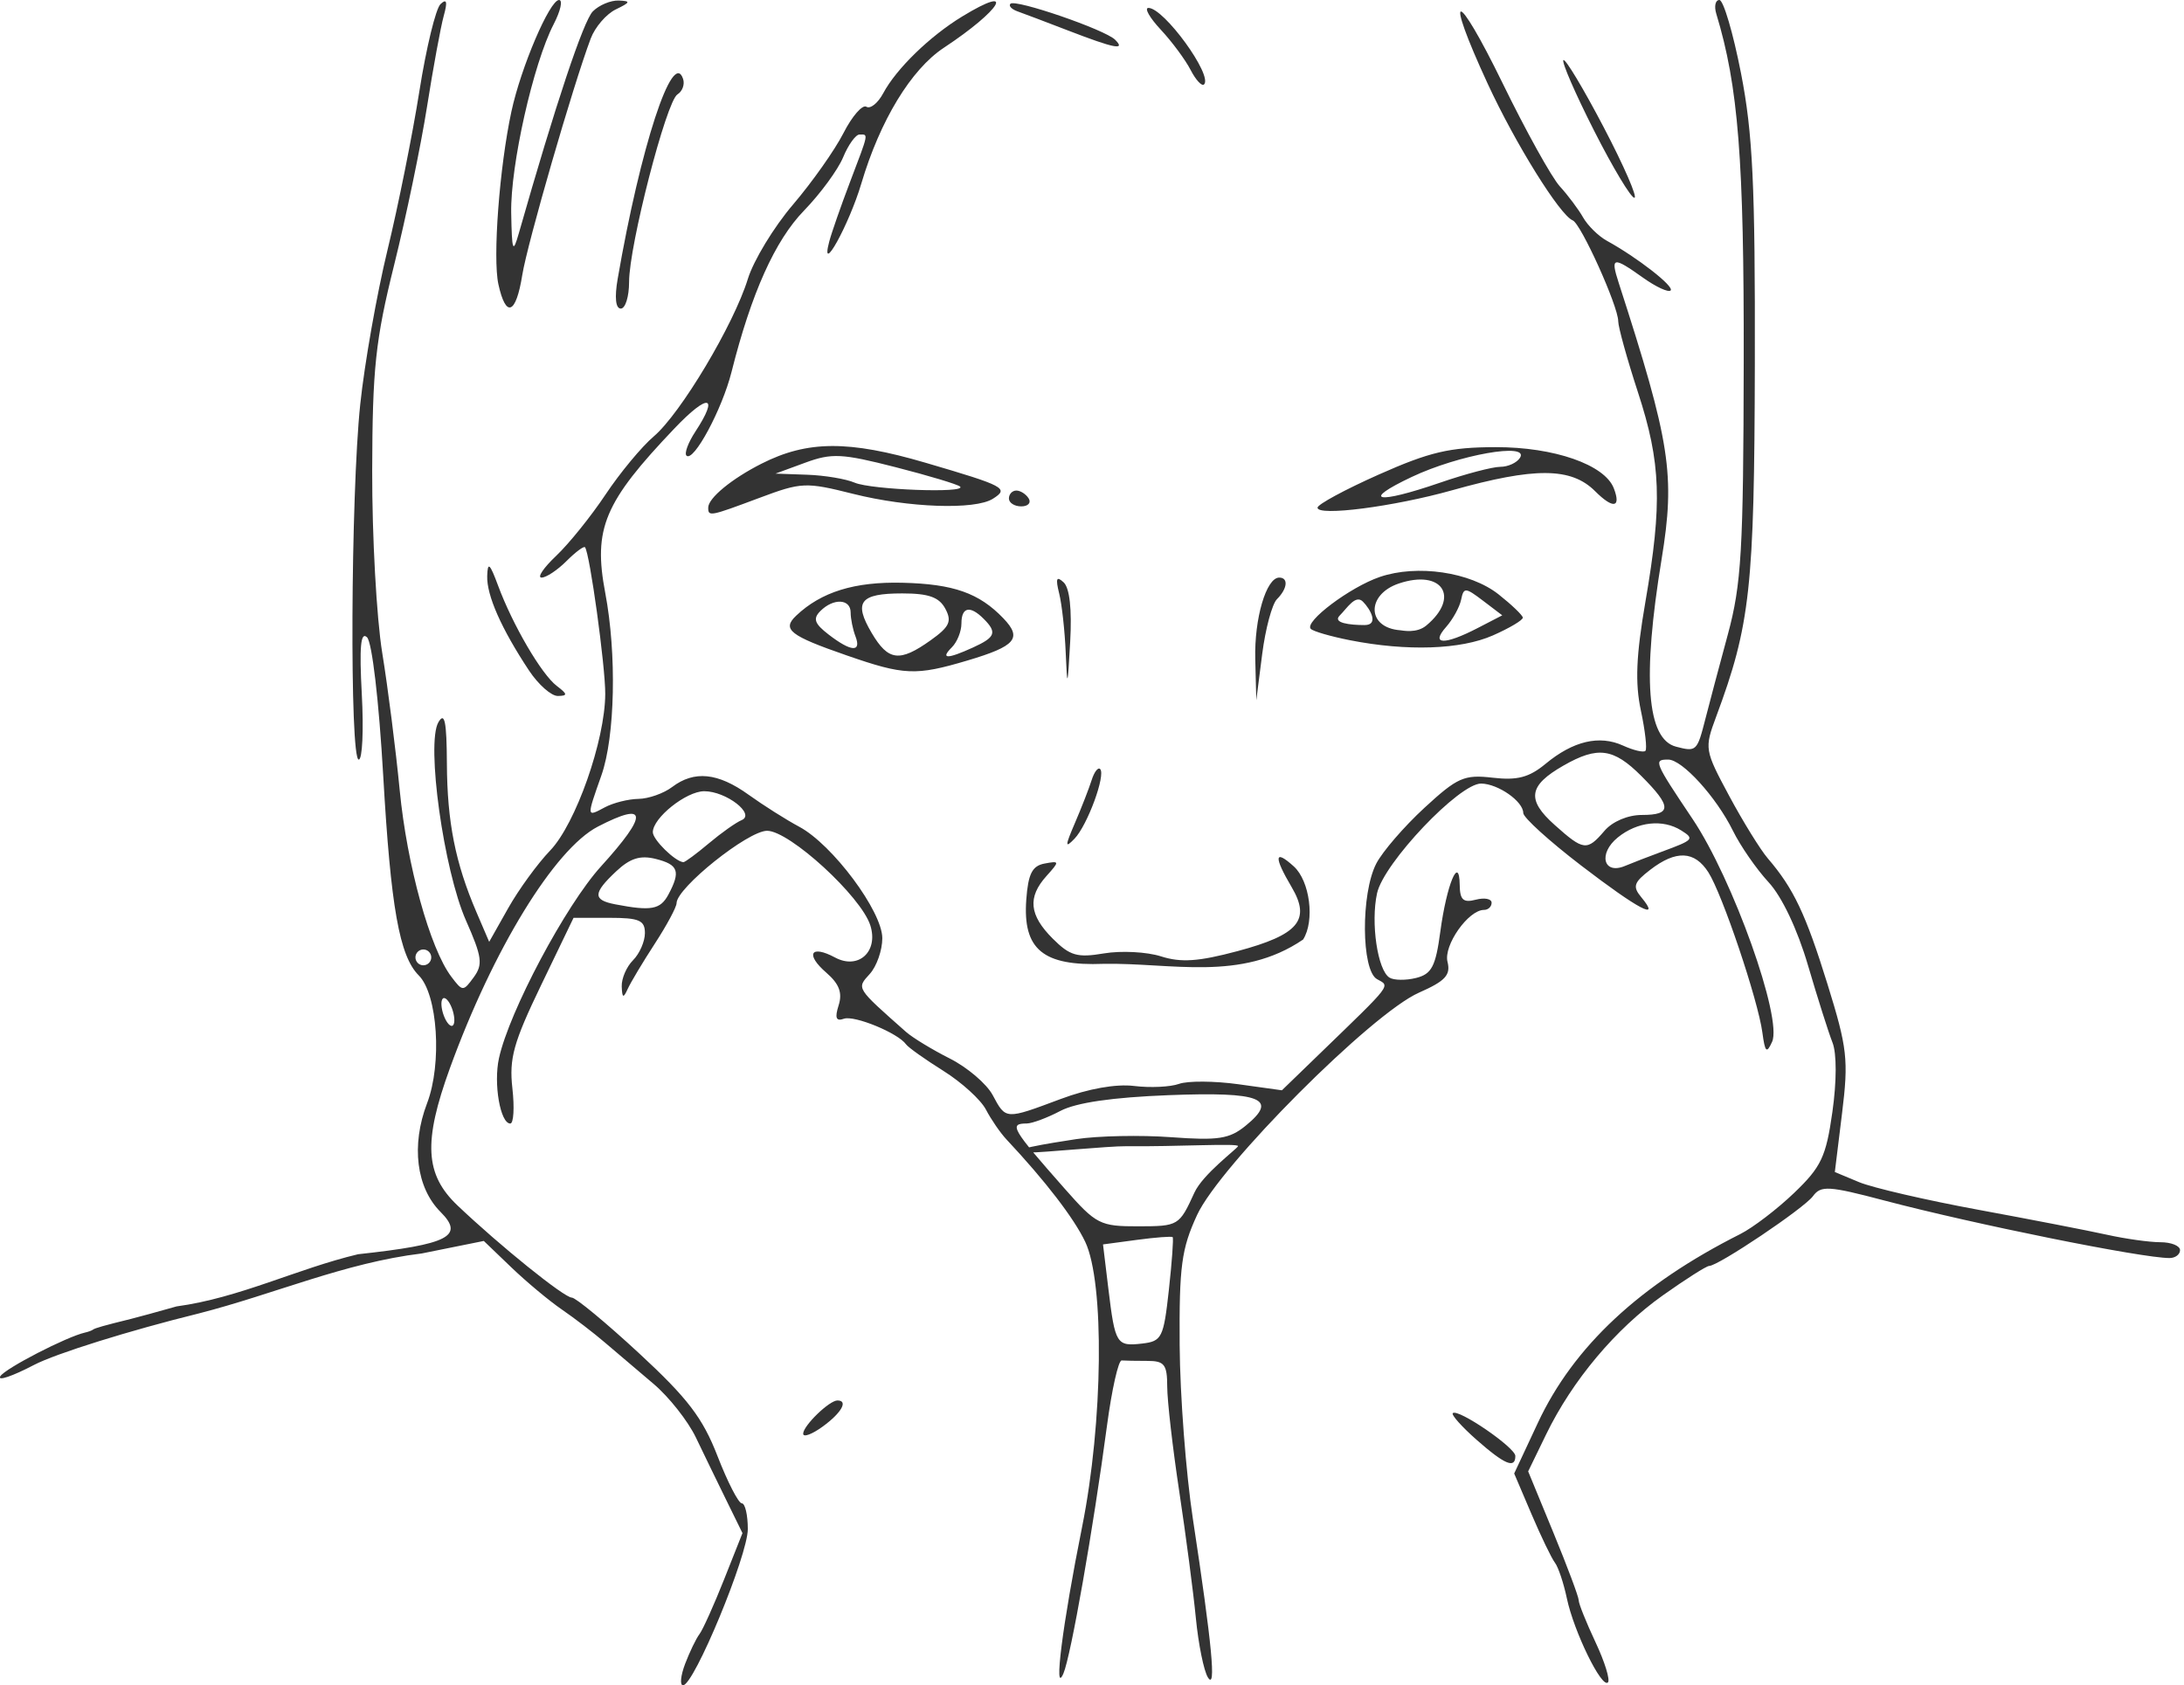 <?xml version="1.0" encoding="UTF-8" standalone="no"?>
<!-- Created with Inkscape (http://www.inkscape.org/) -->
<svg
   xmlns:dc="http://purl.org/dc/elements/1.1/"
   xmlns:cc="http://creativecommons.org/ns#"
   xmlns:rdf="http://www.w3.org/1999/02/22-rdf-syntax-ns#"
   xmlns:svg="http://www.w3.org/2000/svg"
   xmlns="http://www.w3.org/2000/svg"
   xmlns:sodipodi="http://sodipodi.sourceforge.net/DTD/sodipodi-0.dtd"
   xmlns:inkscape="http://www.inkscape.org/namespaces/inkscape"
   id="svg2"
   sodipodi:version="0.32"
   inkscape:version="0.46"
   width="276"
   height="213"
   version="1.0"
   sodipodi:docname="vera3.svg"
   inkscape:output_extension="org.inkscape.output.svg.inkscape">
  <defs
     id="defs5">
    <inkscape:perspective
       sodipodi:type="inkscape:persp3d"
       inkscape:vp_x="0 : 526.18109 : 1"
       inkscape:vp_y="0 : 1000 : 0"
       inkscape:vp_z="744.09448 : 526.18109 : 1"
       inkscape:persp3d-origin="372.04724 : 350.78739 : 1"
       id="perspective9" />
  </defs>
  <sodipodi:namedview
     inkscape:window-height="964"
     inkscape:window-width="1173"
     inkscape:pageshadow="2"
     inkscape:pageopacity="0.0"
     guidetolerance="10.0"
     gridtolerance="10.0"
     objecttolerance="10.0"
     borderopacity="1.0"
     bordercolor="#666666"
     pagecolor="#ffffff"
     id="base"
     showgrid="false"
     inkscape:zoom="2.8284271"
     inkscape:cx="143.7332"
     inkscape:cy="116.31779"
     inkscape:window-x="1"
     inkscape:window-y="25"
     inkscape:current-layer="svg2" />
  <path
     id="path2386"
     d="M 86.583,210.283 C 87.151,208.788 87.966,207.101 88.394,206.533 C 88.823,205.965 90.221,202.859 91.501,199.631 L 93.829,193.763 L 91.8,189.631 C 90.684,187.359 88.948,183.783 87.943,181.684 C 86.937,179.586 84.514,176.52 82.557,174.873 C 80.601,173.225 77.855,170.892 76.456,169.689 C 75.056,168.485 72.599,166.6 70.995,165.5 C 69.391,164.4 66.518,162.002 64.61,160.17 L 61.14,156.84 L 53.3,158.42 C 43.558,159.601 34.706,163.546 25.128,166 C 16.416,168.145 7.043,171.075 4.298,172.51 C 1.554,173.945 -0.366,174.592 0.033,173.946 C 0.649,172.95 8.433,168.934 10.75,168.417 C 11.162,168.325 11.613,168.159 11.75,168.048 C 11.988,167.857 13.161,167.525 16.5,166.705 C 17.325,166.503 19.941,165.786 22.313,165.113 C 30.304,164.03 37.513,160.362 45.25,158.519 C 56.695,157.276 58.732,156.232 55.674,153.174 C 52.605,150.105 51.942,144.75 53.972,139.435 C 55.884,134.427 55.313,125.67 52.917,123.275 C 50.476,120.833 49.383,114.688 48.429,98.043 C 47.886,88.57 47.017,81.143 46.381,80.543 C 45.578,79.785 45.398,81.751 45.723,87.75 C 45.968,92.287 45.794,96 45.335,96 C 44.177,96 44.318,62.558 45.524,51.11 C 46.068,45.946 47.617,37.171 48.967,31.61 C 50.317,26.05 52.132,17.004 53.001,11.51 C 53.87,6.015 55.074,1.065 55.676,0.51 C 56.459,-0.212 56.574,0.214 56.078,2 C 55.696,3.375 54.744,8.55 53.962,13.5 C 53.181,18.45 51.31,27.45 49.806,33.5 C 47.448,42.977 47.065,46.576 47.035,59.5 C 47.016,67.75 47.586,78.1 48.302,82.5 C 49.019,86.9 50.014,94.72 50.513,99.877 C 51.432,109.36 54.343,119.883 57.033,123.441 C 58.462,125.332 58.535,125.334 59.866,123.514 C 61.05,121.895 60.919,120.935 58.89,116.347 C 56.07,109.972 53.841,93.964 55.4,91.285 C 56.192,89.925 56.448,91.167 56.475,96.5 C 56.513,103.89 57.542,109.067 60.203,115.268 L 61.82,119.036 L 64.229,114.768 C 65.553,112.421 67.935,109.15 69.52,107.5 C 72.753,104.135 76.467,93.576 76.487,87.693 C 76.499,84.173 74.533,69.926 73.931,69.167 C 73.786,68.983 72.729,69.771 71.583,70.917 C 70.438,72.062 69.022,73 68.438,73 C 67.854,73 68.686,71.763 70.286,70.25 C 71.886,68.737 74.694,65.25 76.526,62.5 C 78.358,59.75 81.102,56.442 82.624,55.15 C 86.011,52.274 92.729,41.026 94.508,35.254 C 95.228,32.919 97.795,28.692 100.212,25.861 C 102.629,23.029 105.499,18.961 106.591,16.821 C 107.683,14.681 108.987,13.183 109.488,13.493 C 109.989,13.803 110.946,13.035 111.614,11.787 C 113.273,8.687 117.492,4.585 121.591,2.086 C 128.528,-2.143 126.549,1.235 119.274,6.039 C 115.133,8.775 111.218,15.218 108.847,23.202 C 107.298,28.42 103.573,35.139 104.802,30.5 C 105.093,29.4 106.269,26.031 107.416,23.014 C 109.825,16.673 109.759,17 108.621,17 C 108.138,17 107.207,18.292 106.553,19.871 C 105.899,21.451 103.671,24.488 101.602,26.621 C 97.942,30.395 94.952,37.051 92.449,47 C 91.256,51.745 87.635,58.468 86.75,57.584 C 86.464,57.297 86.965,55.939 87.865,54.566 C 90.926,49.894 89.512,49.658 85.25,54.13 C 76.347,63.472 74.945,66.801 76.488,74.937 C 77.952,82.655 77.731,93.095 76,98 C 74.118,103.333 74.112,103.278 76.434,102.035 C 77.498,101.466 79.411,100.986 80.684,100.968 C 81.958,100.951 83.874,100.276 84.941,99.468 C 87.738,97.353 90.723,97.654 94.602,100.443 C 96.471,101.786 99.35,103.607 101,104.489 C 105.201,106.733 111.5,115.186 111.5,118.579 C 111.5,120.099 110.788,122.129 109.919,123.09 C 108.236,124.949 108.132,124.783 114.5,130.421 C 115.325,131.151 117.815,132.665 120.033,133.784 C 122.25,134.903 124.689,136.985 125.451,138.409 C 127.122,141.531 127.021,141.525 134.039,138.9 C 137.536,137.591 141.038,136.97 143.327,137.252 C 145.347,137.501 147.9,137.382 149,136.987 C 150.1,136.592 153.475,136.613 156.5,137.033 L 162,137.798 L 166.803,133.149 C 176.101,124.15 175.69,124.686 174.013,123.747 C 172.027,122.636 171.967,112.931 173.923,109.148 C 174.706,107.635 177.438,104.469 179.993,102.113 C 184.186,98.249 185.031,97.875 188.64,98.292 C 191.748,98.651 193.237,98.259 195.32,96.536 C 198.807,93.649 202.118,92.869 205.105,94.23 C 206.427,94.832 207.7,95.134 207.934,94.9 C 208.167,94.666 207.911,92.375 207.364,89.809 C 206.618,86.314 206.761,82.869 207.934,76.072 C 210.087,63.595 209.908,58.504 207,49.597 C 205.625,45.385 204.5,41.333 204.5,40.594 C 204.5,38.7 199.797,28.279 198.75,27.853 C 197.126,27.191 191.498,18.143 187.995,10.559 C 182.403,-1.549 183.983,-1.598 189.881,10.5 C 192.831,16.55 196.089,22.425 197.122,23.555 C 198.155,24.685 199.48,26.455 200.067,27.488 C 200.654,28.521 202.004,29.845 203.067,30.431 C 206.924,32.554 211.619,36.214 211.123,36.71 C 210.844,36.99 209.282,36.269 207.653,35.109 C 203.818,32.378 203.494,32.446 204.563,35.75 C 211.1,55.964 211.728,60.016 209.98,70.687 C 207.522,85.682 208.115,93.404 211.799,94.368 C 214.386,95.044 214.469,94.965 215.524,90.829 C 215.99,88.998 217.259,84.225 218.344,80.222 C 220.073,73.839 220.321,69.594 220.36,45.722 C 220.402,20.093 219.68,10.934 216.896,1.75 C 216.604,0.787 216.78,0 217.286,0 C 217.792,0 219.021,4.162 220.016,9.25 C 221.505,16.864 221.814,23.364 221.765,46 C 221.703,74.321 221.193,78.969 216.872,90.59 C 215.382,94.596 215.415,94.8 218.523,100.59 C 220.268,103.84 222.468,107.4 223.413,108.5 C 226.658,112.278 228.195,115.518 230.946,124.381 C 233.455,132.465 233.62,133.929 232.788,140.695 L 231.874,148.129 L 234.937,149.407 C 236.622,150.11 243.4,151.681 250,152.898 C 256.6,154.114 263.919,155.535 266.264,156.055 C 268.61,156.575 271.647,157 273.014,157 C 274.381,157 275.5,157.45 275.5,158 C 275.5,158.55 274.9,159 274.167,159 C 270.667,159 249.549,154.738 238.116,151.724 C 231.087,149.871 230.111,149.812 229.112,151.178 C 227.995,152.706 217.143,160 215.988,160 C 215.654,160 213.023,161.671 210.143,163.714 C 204.178,167.943 198.709,174.457 195.393,181.283 L 193.12,185.962 L 196.318,193.731 C 198.077,198.004 199.513,201.842 199.508,202.261 C 199.504,202.679 200.458,205.059 201.628,207.549 C 202.799,210.04 203.505,212.328 203.198,212.635 C 202.414,213.419 198.893,206.205 198.007,202 C 197.601,200.075 196.923,198.05 196.499,197.5 C 196.076,196.95 194.745,194.189 193.541,191.365 L 191.353,186.231 L 194.35,179.82 C 198.866,170.162 207.235,162.356 219.92,155.97 C 221.526,155.161 224.597,152.816 226.744,150.757 C 230.159,147.483 230.764,146.201 231.566,140.536 C 232.112,136.683 232.119,133.135 231.584,131.779 C 231.089,130.526 229.692,126.125 228.48,122 C 227.142,117.446 225.186,113.321 223.5,111.5 C 221.973,109.85 219.947,106.925 218.998,105 C 216.888,100.723 212.593,96 210.813,96 C 208.93,96 209.038,96.264 213.898,103.511 C 218.993,111.107 225.28,128.727 223.946,131.672 C 223.255,133.199 223.053,133.007 222.719,130.502 C 222.171,126.395 217.659,113.007 215.894,110.25 C 214.147,107.52 211.815,107.418 208.549,109.928 C 206.457,111.536 206.292,112.045 207.422,113.406 C 209.973,116.48 207.071,114.949 199.819,109.394 C 195.794,106.311 192.5,103.323 192.5,102.754 C 192.5,101.287 189.334,99.069 187.185,99.032 C 184.435,98.984 174.865,109.063 174.024,112.893 C 173.204,116.626 174.088,122.627 175.596,123.559 C 176.156,123.905 177.671,123.923 178.962,123.599 C 180.926,123.106 181.427,122.147 182.017,117.755 C 182.819,111.784 184.419,107.943 184.47,111.867 C 184.494,113.735 184.921,114.123 186.5,113.71 C 187.6,113.423 188.5,113.595 188.5,114.094 C 188.5,114.592 188.068,115 187.539,115 C 185.559,115 182.405,119.485 182.926,121.559 C 183.347,123.24 182.656,123.988 179.312,125.463 C 173.333,128.101 154.152,147.327 151.277,153.564 C 149.307,157.835 149.011,160.048 149.077,170 C 149.119,176.325 149.874,186.225 150.753,192 C 153.174,207.893 153.726,213.73 152.646,212 C 152.131,211.175 151.446,207.8 151.125,204.5 C 150.803,201.2 149.858,194 149.026,188.5 C 148.193,183 147.509,177.037 147.506,175.25 C 147.501,172.452 147.153,172 145,172 C 143.625,172 142.162,171.974 141.75,171.942 C 141.338,171.91 140.502,175.622 139.893,180.192 C 138.148,193.283 135.331,209.31 134.39,211.5 C 133.108,214.482 134.283,205.251 136.745,193 C 139.407,179.754 139.601,162.12 137.142,156.947 C 135.72,153.955 132.087,149.232 127.183,144 C 126.41,143.175 125.245,141.481 124.595,140.235 C 123.946,138.99 121.521,136.785 119.207,135.336 C 116.893,133.887 114.775,132.381 114.5,131.99 C 113.499,130.566 107.964,128.287 106.645,128.756 C 105.653,129.108 105.475,128.654 105.981,127.06 C 106.482,125.48 106.056,124.35 104.426,122.935 C 101.731,120.599 102.443,119.364 105.531,121.017 C 108.482,122.596 111.037,120.268 109.987,116.958 C 108.823,113.292 99.775,105 96.938,105 C 94.523,105 85.5,112.216 85.5,114.147 C 85.5,114.638 84.263,116.943 82.75,119.27 C 81.237,121.596 79.694,124.175 79.32,125 C 78.775,126.203 78.627,126.139 78.57,124.679 C 78.532,123.677 79.175,122.182 80,121.357 C 80.825,120.532 81.5,118.989 81.5,117.929 C 81.5,116.309 80.778,116 76.991,116 L 72.482,116 L 68.366,124.542 C 64.891,131.753 64.328,133.779 64.752,137.542 C 65.028,139.994 64.908,142 64.486,142 C 63.222,142 62.35,136.96 63.057,133.741 C 64.357,127.823 71.492,114.408 75.95,109.5 C 81.97,102.872 81.841,101.221 75.558,104.47 C 70.084,107.301 62.302,120.004 56.859,134.996 C 53.471,144.325 53.697,148.436 57.812,152.35 C 63.167,157.443 71.299,164 72.262,164 C 72.752,164 76.575,167.164 80.757,171.032 C 86.905,176.717 88.805,179.207 90.676,184.032 C 91.948,187.314 93.33,190 93.745,190 C 94.16,190 94.502,191.463 94.504,193.25 C 94.507,196.579 87.701,213 86.317,213 C 85.895,213 86.014,211.777 86.583,210.283 z M 147.712,163.045 C 148.103,159.495 148.32,156.486 148.193,156.359 C 148.066,156.232 146.033,156.387 143.676,156.703 L 139.391,157.278 L 140.07,162.889 C 140.919,169.897 141.096,170.183 144.344,169.807 C 146.825,169.52 147.047,169.076 147.712,163.045 z M 150.938,150.74 C 152.003,148.408 156.235,145.279 156.453,144.866 C 156.671,144.454 148.567,144.94 142.333,144.866 C 140.138,144.841 131.504,145.695 130.182,145.658 C 125.941,145.537 132.893,144.444 136,143.971 C 138.75,143.552 144.15,143.442 148,143.726 C 153.947,144.164 155.362,143.947 157.409,142.283 C 161.626,138.854 159.386,137.962 147.691,138.414 C 140.578,138.689 135.996,139.356 134,140.408 C 132.35,141.277 130.438,141.99 129.75,141.994 C 127.475,142.005 127.833,142.619 134.565,150.25 C 138.541,154.758 139.016,154.999 143.877,154.99 C 148.928,154.98 149.027,154.92 150.938,150.74 z M 57.1,127.4 C 56.744,126.473 56.228,125.939 55.953,126.214 C 55.678,126.489 55.744,127.473 56.1,128.4 C 56.456,129.327 56.972,129.861 57.247,129.586 C 57.522,129.311 57.456,128.327 57.1,127.4 z M 54.5,121 C 54.5,120.45 54.05,120 53.5,120 C 52.95,120 52.5,120.45 52.5,121 C 52.5,121.55 52.95,122 53.5,122 C 54.05,122 54.5,121.55 54.5,121 z M 84.465,113.066 C 86.039,110.124 85.74,109.277 82.87,108.557 C 80.914,108.066 79.631,108.468 77.87,110.123 C 74.917,112.896 74.893,113.744 77.75,114.294 C 82.297,115.17 83.452,114.959 84.465,113.066 z M 210,107.647 C 214.049,106.153 214.162,106.03 212.471,104.961 C 210.144,103.49 206.916,103.843 204.452,105.838 C 201.938,107.873 202.616,110.592 205.351,109.445 C 206.258,109.065 208.35,108.256 210,107.647 z M 89.569,106.596 C 91.14,105.273 93.005,103.952 93.713,103.658 C 95.523,102.909 91.773,100 88.997,100 C 86.723,100 82.5,103.366 82.5,105.179 C 82.5,106.123 85.299,108.874 86.356,108.968 C 86.551,108.986 87.997,107.918 89.569,106.596 z M 202.768,105 C 203.776,103.822 205.718,103 207.49,103 C 211.296,103 211.281,101.935 207.423,98.077 C 203.899,94.553 201.914,94.285 197.597,96.75 C 193.16,99.283 192.888,101.064 196.452,104.248 C 200.129,107.534 200.555,107.585 202.768,105 z M 186.598,181.97 C 184.727,180.32 183.377,178.805 183.598,178.603 C 184.263,177.994 191.5,182.951 191.5,184.015 C 191.5,185.667 190.158,185.107 186.598,181.97 z M 101.5,181.202 C 101.5,180.198 104.795,177 105.829,177 C 107.229,177 106.345,178.567 103.969,180.297 C 102.611,181.285 101.5,181.692 101.5,181.202 z M 139.483,121.816 C 131.803,122.12 129.237,119.993 129.695,113.704 C 129.933,110.442 130.442,109.434 132,109.142 C 133.916,108.783 133.927,108.849 132.25,110.713 C 129.834,113.397 130.058,115.649 133.036,118.627 C 135.21,120.801 136.136,121.068 139.516,120.497 C 141.684,120.131 144.93,120.301 146.729,120.874 C 149.253,121.679 151.46,121.527 156.392,120.209 C 164.103,118.147 165.685,116.276 163.23,112.12 C 160.942,108.246 161.042,107.275 163.5,109.5 C 165.538,111.344 166.18,116.38 164.679,118.744 C 156.811,124.11 148.051,121.667 139.483,121.816 z M 135.85,104 C 136.677,102.075 137.622,99.648 137.951,98.607 C 138.279,97.566 138.764,96.93 139.028,97.195 C 139.765,97.932 137.421,104.31 135.791,106 C 134.571,107.266 134.58,106.954 135.85,104 z M 66.853,84.743 C 63.36,79.467 61.495,75.251 61.57,72.8 C 61.627,70.952 61.896,71.188 62.939,74 C 64.791,78.995 68.43,85.22 70.354,86.684 C 71.735,87.735 71.759,87.94 70.5,87.961 C 69.675,87.975 68.034,86.527 66.853,84.743 z M 158.631,83.297 C 158.502,78.168 160.022,73 161.661,73 C 162.848,73 162.702,74.398 161.376,75.724 C 160.758,76.342 159.917,79.47 159.507,82.674 L 158.762,88.5 L 158.631,83.297 z M 134.679,82.5 C 134.566,79.75 134.193,76.375 133.85,75 C 133.377,73.1 133.513,72.764 134.416,73.602 C 135.174,74.305 135.474,77.014 135.244,81.102 C 134.917,86.944 134.867,87.065 134.679,82.5 z M 107,82.835 C 99.79,80.334 98.788,79.546 100.614,77.814 C 103.784,74.808 107.992,73.504 114.047,73.652 C 120.5,73.809 123.731,74.948 126.801,78.149 C 129.215,80.665 128.365,81.666 122.276,83.474 C 115.716,85.422 114.283,85.362 107,82.835 z M 117.595,80.933 C 120,79.22 120.321,78.534 119.464,76.933 C 118.682,75.471 117.355,75 114.024,75 C 108.669,75 107.839,76.073 110.158,79.998 C 112.251,83.541 113.679,83.721 117.595,80.933 z M 122.953,81.839 C 125.809,80.538 126.033,79.933 124.3,78.2 C 122.585,76.485 121.5,76.717 121.5,78.8 C 121.5,79.79 120.96,81.14 120.3,81.8 C 118.787,83.313 119.689,83.327 122.953,81.839 z M 108.107,80.418 C 107.773,79.548 107.5,78.198 107.5,77.418 C 107.5,75.676 105.333,75.567 103.674,77.226 C 102.706,78.194 102.927,78.821 104.724,80.204 C 107.569,82.394 108.897,82.478 108.107,80.418 z M 170.612,80.919 C 168.198,80.445 165.966,79.799 165.651,79.484 C 164.767,78.6 170.6,74.208 174.369,72.919 C 179.084,71.306 185.802,72.291 189.379,75.12 C 191.035,76.429 192.414,77.751 192.445,78.058 C 192.475,78.364 190.774,79.377 188.664,80.308 C 184.59,82.105 177.819,82.335 170.612,80.919 z M 180.25,79.056 C 184.572,75.451 182.26,71.909 176.783,73.744 C 172.659,75.126 172.675,79.341 176.97,79.659 C 177.245,79.679 179.012,80.089 180.25,79.056 z M 186.723,79.385 L 189.846,77.77 L 187.423,75.929 C 185.176,74.223 184.974,74.213 184.647,75.795 C 184.452,76.733 183.595,78.287 182.742,79.25 C 180.747,81.5 182.517,81.559 186.723,79.385 z M 172.23,76.032 C 171.297,75.099 170.233,76.867 169.3,77.8 C 168.367,78.733 170.578,79 172.445,79 C 174.311,79 173.164,76.966 172.23,76.032 z M 89.5,64.155 C 89.5,62.954 92.458,60.516 96.233,58.604 C 102.041,55.662 107.24,55.633 116.979,58.49 C 127.019,61.435 127.554,61.722 125.471,63.039 C 123.212,64.468 114.82,64.174 107.832,62.421 C 101.81,60.911 101.296,60.933 95.981,62.921 C 89.68,65.279 89.5,65.313 89.5,64.155 z M 121.336,61.502 C 121.062,61.229 117.395,60.124 113.188,59.048 C 106.393,57.31 105.117,57.246 101.769,58.475 L 98,59.859 L 102,60 C 104.2,60.077 106.9,60.527 108,61 C 110.104,61.904 122.193,62.36 121.336,61.502 z M 166.5,64.163 C 166.5,63.754 169.988,61.869 174.25,59.973 C 180.667,57.119 183.204,56.524 189,56.513 C 196.403,56.499 202.798,58.727 203.946,61.72 C 204.895,64.192 203.853,64.353 201.583,62.083 C 198.556,59.056 193.959,59.026 183.5,61.967 C 176.144,64.035 166.5,65.281 166.5,64.163 z M 182,61 C 185.197,59.9 188.616,59 189.598,59 C 190.579,59 191.701,58.484 192.091,57.853 C 193.307,55.886 184.351,57.472 178.416,60.275 C 171.892,63.357 173.944,63.772 182,61 z M 127.5,63 C 127.5,62.45 127.923,62 128.441,62 C 128.959,62 129.66,62.45 130,63 C 130.34,63.55 129.916,64 129.059,64 C 128.202,64 127.5,63.55 127.5,63 z M 62.985,35.931 C 62.252,32.593 63.116,21.119 64.629,14.095 C 65.834,8.504 69.466,0 70.649,0 C 71.145,0 70.84,1.376 69.97,3.058 C 67.386,8.056 64.493,20.912 64.602,26.91 C 64.691,31.765 64.817,32.105 65.56,29.5 C 70.211,13.187 73.735,2.622 74.923,1.434 C 75.712,0.645 77.177,0.03 78.179,0.068 C 79.738,0.126 79.687,0.287 77.821,1.189 C 76.623,1.768 75.196,3.425 74.651,4.871 C 72.436,10.744 66.638,30.779 66.003,34.75 C 65.205,39.746 63.932,40.244 62.985,35.931 z M 78.057,35.25 C 80.941,18.551 85.024,6.073 86.326,9.979 C 86.556,10.668 86.234,11.546 85.611,11.931 C 84.204,12.801 79.5,31.042 79.5,35.628 C 79.5,37.483 79.03,39 78.455,39 C 77.798,39 77.65,37.605 78.057,35.25 z M 201.448,16.511 C 199.081,11.843 197.336,7.831 197.572,7.598 C 197.807,7.364 200.1,11.183 202.667,16.086 C 205.234,20.989 206.979,25 206.543,25 C 206.108,25 203.815,21.18 201.448,16.511 z M 150.459,8.836 C 149.797,7.551 148.101,5.263 146.691,3.75 C 145.28,2.237 144.579,1 145.133,1 C 147.092,1 153.297,9.537 152.162,10.671 C 151.887,10.946 151.121,10.12 150.459,8.836 z M 135,3.865 C 132.25,2.804 129.373,1.714 128.607,1.444 C 127.841,1.174 127.429,0.737 127.693,0.474 C 128.315,-0.149 139.648,3.748 140.923,5.023 C 142.304,6.404 140.831,6.116 135,3.865 z"
     style="fill:#333333;fill-opacity:1"
     sodipodi:nodetypes="cscccssssccccsssssccsssssssssssssssssssssscccsssssssssssssssssssssssssssssssssssssssscccssssssssssssssssssssssssssssssssscccssssssssscccssssscccsssssssssssssssssssssssssssssssssssssssssssssssssssssssscccsssssssssssssccscccsccsssssssssssccsssccsssccsssccsssccssssccssssccssccssccssssssssscccsssccssssccssccccsssccssssccsssccsssccsssccsssssccssccccssccssccsssssccscccsccsssssccsssccsssccssssssssssccssssccsssccsssccsssc"
     inkscape:export-xdpi="98.028168"
     inkscape:export-ydpi="98.028168" />
</svg>
